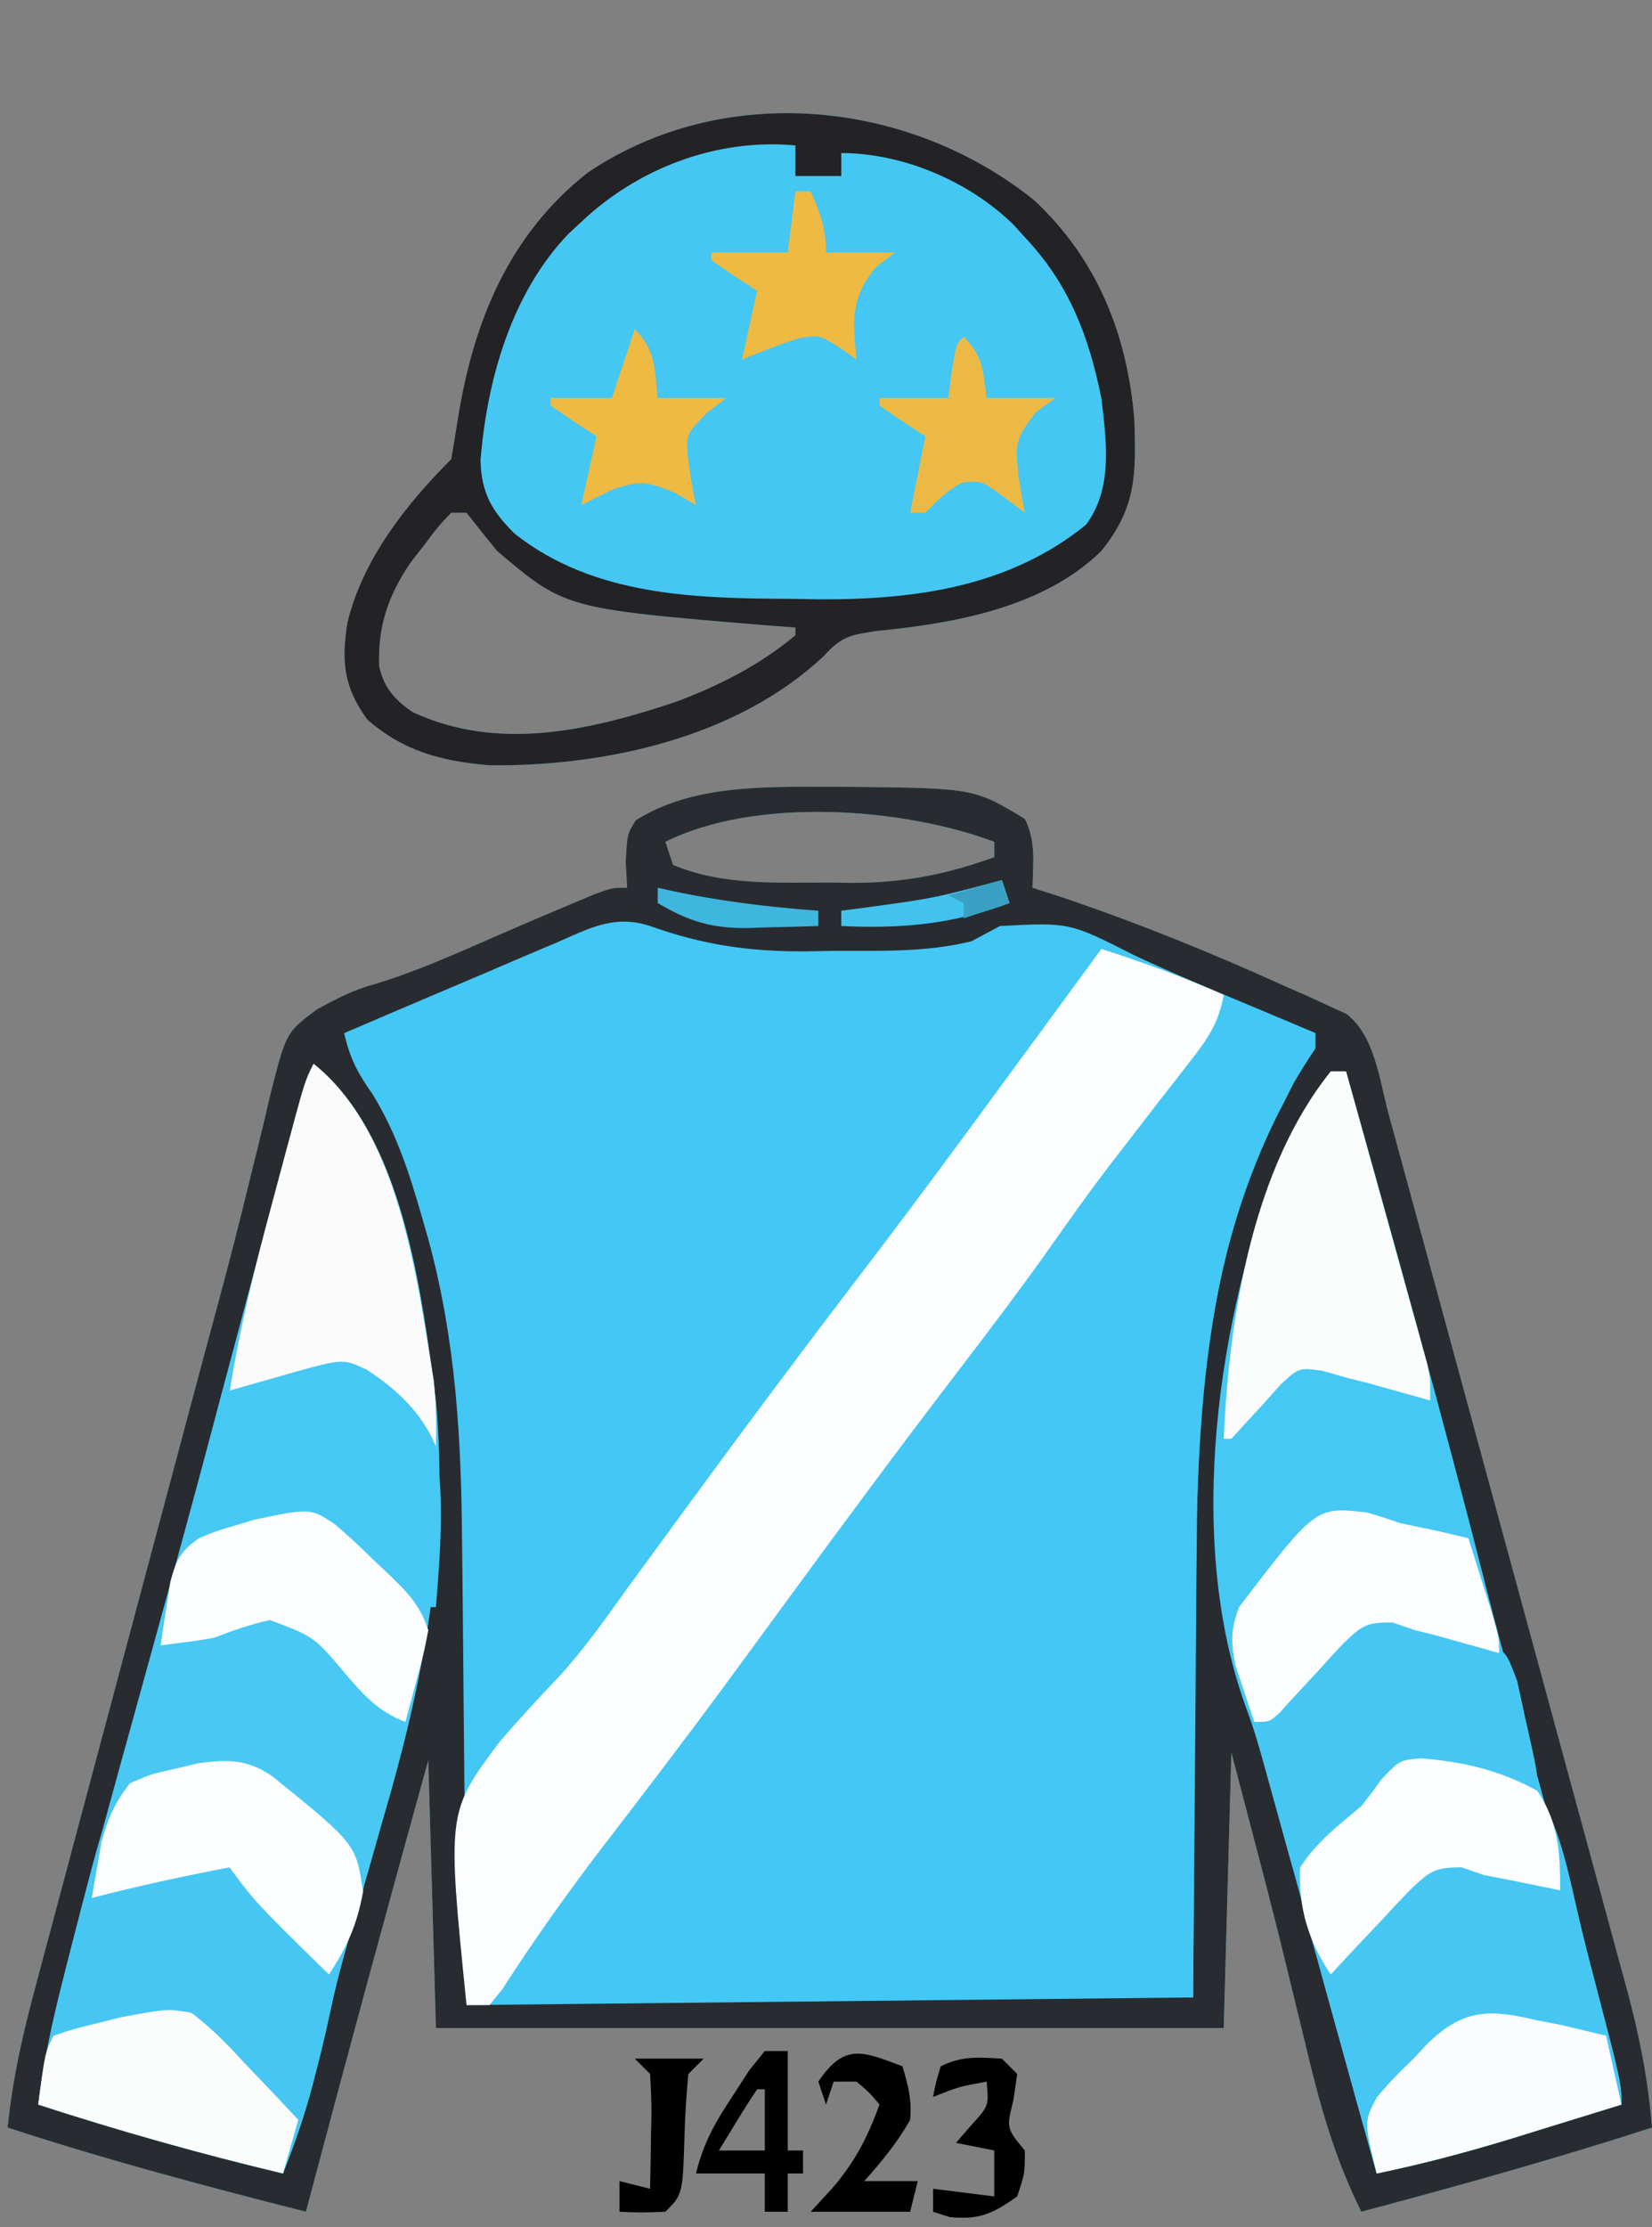 <?xml version="1.0" encoding="UTF-8"?>
<svg version="1.1" xmlns="http://www.w3.org/2000/svg" width="216" height="291">
<rect width="100%" height="100%" fill="#808080" stroke="none"/>
<path d="M0 0 C0.828 0.001 1.657 0.002 2.51 0.002 C19.094 0.167 19.094 0.167 25.75 4.188 C27.228 7.144 26.81 9.93 26.75 13.188 C27.967 13.579 29.184 13.971 30.438 14.375 C40.514 17.77 50.259 21.727 59.938 26.125 C60.871 26.532 61.805 26.939 62.767 27.358 C63.642 27.764 64.517 28.171 65.418 28.59 C66.205 28.946 66.991 29.301 67.802 29.668 C71.549 32.591 72.096 38.287 73.313 42.746 C73.756 44.367 73.756 44.367 74.209 46.021 C74.527 47.191 74.846 48.362 75.174 49.568 C75.514 50.812 75.854 52.057 76.205 53.339 C77.134 56.742 78.061 60.145 78.987 63.548 C79.567 65.678 80.147 67.808 80.727 69.938 C82.545 76.612 84.361 83.287 86.175 89.962 C88.264 97.648 90.358 105.333 92.457 113.016 C94.083 118.969 95.704 124.924 97.321 130.879 C98.285 134.43 99.252 137.98 100.224 141.529 C101.308 145.49 102.382 149.455 103.455 153.419 C103.776 154.584 104.096 155.748 104.427 156.948 C106.069 163.054 107.249 168.882 107.75 175.188 C95.189 179.255 82.505 182.782 69.75 186.188 C66.169 179.05 64.208 171.81 62.375 164.062 C61.773 161.586 61.17 159.109 60.566 156.633 C60.266 155.394 59.966 154.156 59.657 152.88 C58.266 147.217 56.795 141.577 55.312 135.938 C54.467 132.72 53.621 129.502 52.75 126.188 C52.42 138.067 52.09 149.947 51.75 162.188 C17.76 162.188 -16.23 162.188 -51.25 162.188 C-51.745 144.863 -51.745 144.863 -52.25 127.188 C-57.694 146.826 -63.033 166.487 -68.25 186.188 C-81.366 182.859 -94.39 179.406 -107.25 175.188 C-106.615 168.816 -105.254 162.861 -103.585 156.686 C-103.178 155.152 -103.178 155.152 -102.762 153.587 C-101.865 150.216 -100.96 146.846 -100.055 143.477 C-99.422 141.107 -98.79 138.737 -98.159 136.366 C-96.493 130.118 -94.82 123.872 -93.146 117.625 C-91.468 111.361 -89.797 105.094 -88.125 98.828 C-86.231 91.734 -84.337 84.64 -82.439 77.547 C-82.149 76.461 -81.859 75.376 -81.56 74.258 C-80.986 72.118 -80.408 69.979 -79.828 67.84 C-78.307 62.228 -76.857 56.608 -75.497 50.954 C-75.203 49.768 -74.908 48.581 -74.605 47.359 C-74.042 45.09 -73.5 42.816 -72.982 40.537 C-70.847 32.07 -70.847 32.07 -66.762 29.048 C-64.212 27.669 -62.061 26.525 -59.285 25.785 C-53.98 24.185 -49.008 21.972 -43.939 19.748 C-40.494 18.24 -37.04 16.763 -33.57 15.312 C-32.593 14.903 -31.616 14.493 -30.61 14.07 C-28.25 13.188 -28.25 13.188 -26.25 13.188 C-26.312 12.094 -26.374 11.001 -26.438 9.875 C-26.25 6.188 -26.25 6.188 -25.125 4.375 C-17.808 -0.259 -8.388 -0.009 0 0 Z M-21.25 7.188 C-20.92 8.178 -20.59 9.168 -20.25 10.188 C-13.992 12.893 -6.492 12.522 0.188 12.5 C1.16 12.516 2.133 12.532 3.135 12.549 C9.815 12.553 15.473 11.462 21.75 9.188 C21.75 8.527 21.75 7.867 21.75 7.188 C9.717 2.675 -9.493 1.309 -21.25 7.188 Z " fill="#43C7F4" transform="translate(108.25,102.812)"/>
<path d="M0 0 C0.828 0.001 1.657 0.002 2.51 0.002 C19.094 0.167 19.094 0.167 25.75 4.188 C27.228 7.144 26.81 9.93 26.75 13.188 C27.967 13.579 29.184 13.971 30.438 14.375 C40.514 17.77 50.259 21.727 59.938 26.125 C60.871 26.532 61.805 26.939 62.767 27.358 C63.642 27.764 64.517 28.171 65.418 28.59 C66.205 28.946 66.991 29.301 67.802 29.668 C71.549 32.591 72.096 38.287 73.313 42.746 C73.756 44.367 73.756 44.367 74.209 46.021 C74.527 47.191 74.846 48.362 75.174 49.568 C75.514 50.812 75.854 52.057 76.205 53.339 C77.134 56.742 78.061 60.145 78.987 63.548 C79.567 65.678 80.147 67.808 80.727 69.938 C82.545 76.612 84.361 83.287 86.175 89.962 C88.264 97.648 90.358 105.333 92.457 113.016 C94.083 118.969 95.704 124.924 97.321 130.879 C98.285 134.43 99.252 137.98 100.224 141.529 C101.308 145.49 102.382 149.455 103.455 153.419 C103.776 154.584 104.096 155.748 104.427 156.948 C106.069 163.054 107.249 168.882 107.75 175.188 C95.189 179.255 82.505 182.782 69.75 186.188 C66.169 179.05 64.208 171.81 62.375 164.062 C61.773 161.586 61.17 159.109 60.566 156.633 C60.266 155.394 59.966 154.156 59.657 152.88 C58.266 147.217 56.795 141.577 55.312 135.938 C54.467 132.72 53.621 129.502 52.75 126.188 C52.42 138.067 52.09 149.947 51.75 162.188 C17.76 162.188 -16.23 162.188 -51.25 162.188 C-51.745 144.863 -51.745 144.863 -52.25 127.188 C-57.694 146.826 -63.033 166.487 -68.25 186.188 C-81.366 182.859 -94.39 179.406 -107.25 175.188 C-106.615 168.816 -105.254 162.861 -103.585 156.686 C-103.178 155.152 -103.178 155.152 -102.762 153.587 C-101.865 150.216 -100.96 146.846 -100.055 143.477 C-99.422 141.107 -98.79 138.737 -98.159 136.366 C-96.493 130.118 -94.82 123.872 -93.146 117.625 C-91.468 111.361 -89.797 105.094 -88.125 98.828 C-86.231 91.734 -84.337 84.64 -82.439 77.547 C-82.149 76.461 -81.859 75.376 -81.56 74.258 C-80.986 72.118 -80.408 69.979 -79.828 67.84 C-78.307 62.228 -76.857 56.608 -75.497 50.954 C-75.203 49.768 -74.908 48.581 -74.605 47.359 C-74.042 45.09 -73.5 42.816 -72.982 40.537 C-70.847 32.07 -70.847 32.07 -66.762 29.048 C-64.212 27.669 -62.061 26.525 -59.285 25.785 C-53.98 24.185 -49.008 21.972 -43.939 19.748 C-40.494 18.24 -37.04 16.763 -33.57 15.312 C-32.593 14.903 -31.616 14.493 -30.61 14.07 C-28.25 13.188 -28.25 13.188 -26.25 13.188 C-26.312 12.094 -26.374 11.001 -26.438 9.875 C-26.25 6.188 -26.25 6.188 -25.125 4.375 C-17.808 -0.259 -8.388 -0.009 0 0 Z M-21.25 7.188 C-20.92 8.178 -20.59 9.168 -20.25 10.188 C-13.992 12.893 -6.492 12.522 0.188 12.5 C1.16 12.516 2.133 12.532 3.135 12.549 C9.815 12.553 15.473 11.462 21.75 9.188 C21.75 8.527 21.75 7.867 21.75 7.188 C9.717 2.675 -9.493 1.309 -21.25 7.188 Z M-35.516 20.371 C-36.309 20.705 -37.102 21.04 -37.92 21.384 C-40.451 22.454 -42.976 23.539 -45.5 24.625 C-47.216 25.353 -48.932 26.08 -50.648 26.807 C-54.854 28.588 -59.054 30.384 -63.25 32.188 C-62.517 35.437 -61.493 37.404 -59.562 40.125 C-56.359 45.327 -54.663 50.668 -53 56.5 C-52.754 57.353 -52.508 58.205 -52.255 59.084 C-48.651 72.272 -47.928 85.161 -47.836 98.738 C-47.819 100.294 -47.801 101.849 -47.782 103.405 C-47.72 109.103 -47.673 114.802 -47.625 120.5 C-47.439 139.65 -47.439 139.65 -47.25 159.188 C-15.9 158.857 15.45 158.528 47.75 158.188 C47.92 133.135 47.92 133.135 48.048 108.081 C48.243 82.348 48.744 56.255 63.75 34.188 C63.75 33.528 63.75 32.867 63.75 32.188 C62.576 31.691 61.401 31.195 60.191 30.684 C59.421 30.358 58.651 30.032 57.857 29.697 C56.147 28.976 54.435 28.26 52.721 27.548 C48.449 25.769 44.21 23.956 40.02 21.992 C31.576 17.707 31.576 17.707 22.5 18.188 C21.248 18.85 19.998 19.516 18.75 20.188 C12.756 21.66 6.698 21.411 0.562 21.438 C-0.619 21.458 -1.8 21.479 -3.018 21.5 C-10.35 21.533 -16.363 20.64 -23.25 18.188 C-27.921 16.646 -31.197 18.494 -35.516 20.371 Z " fill="#282C30" transform="translate(108.25,102.812)"/>
<path d="M0 0 C3.96 1.65 7.92 3.3 12 5 C10.518 8.704 8.981 12 7.125 15.5 C-1.625 32.98 -3.442 51.71 -3.512 70.941 C-3.527 72.493 -3.544 74.044 -3.562 75.596 C-3.619 81.251 -3.652 86.907 -3.688 92.562 C-3.791 105.247 -3.894 117.931 -4 131 C-34.36 131 -64.72 131 -96 131 C-89.258 120.887 -89.258 120.887 -86.406 117.195 C-85.776 116.375 -85.145 115.554 -84.496 114.708 C-83.837 113.856 -83.179 113.003 -82.5 112.125 C-77.229 105.253 -72.002 98.355 -66.875 91.375 C-66.304 90.598 -65.734 89.822 -65.146 89.021 C-63.429 86.682 -61.714 84.341 -60 82 C-52.071 71.171 -44.053 60.421 -35.891 49.766 C-31.133 43.536 -26.513 37.222 -21.96 30.841 C-16.845 23.705 -11.501 16.748 -6.115 9.814 C-5.464 8.969 -4.812 8.124 -4.141 7.254 C-3.558 6.504 -2.976 5.755 -2.376 4.983 C-0.827 2.949 -0.827 2.949 0 0 Z " fill="#43C7F4" transform="translate(160,130)"/>
<path d="M0 0 C8.24 7.707 12.147 17.538 13.066 28.633 C13.283 35.774 13.366 40.069 8.75 45.812 C1.217 53.181 -10.385 55.266 -20.543 56.25 C-24.109 56.791 -25.173 56.953 -27.5 59.5 C-38.858 70.215 -56.11 73.964 -71.25 73.812 C-77.459 73.28 -82.463 72.016 -87.25 67.812 C-90.356 63.504 -90.626 60.172 -89.812 55.098 C-87.782 46.851 -82.181 39.743 -76.25 33.812 C-75.956 32.092 -75.666 30.37 -75.401 28.645 C-73.394 15.943 -68.747 4.464 -58.344 -3.68 C-40.558 -15.607 -16.404 -13.204 0 0 Z M-76.25 40.812 C-78 42.653 -78 42.653 -79.75 45 C-80.358 45.777 -80.967 46.555 -81.594 47.355 C-84.509 51.68 -85.868 55.685 -85.672 60.883 C-85.066 63.654 -83.637 65.247 -81.332 66.84 C-70.162 72.058 -58.158 69.27 -47 65.562 C-41.231 63.394 -35.999 60.783 -31.25 56.812 C-31.25 56.483 -31.25 56.153 -31.25 55.812 C-32.543 55.715 -33.836 55.617 -35.168 55.516 C-61.352 53.342 -61.352 53.342 -70.25 45.812 C-71.602 44.161 -72.94 42.497 -74.25 40.812 C-74.91 40.812 -75.57 40.812 -76.25 40.812 Z " fill="#44C7F2" transform="translate(135.25,26.188)"/>
<path d="M0 0 C11.738 9.39 14.129 29.861 16 44 C17.723 63.353 14.453 80.512 9 99 C8.445 100.943 7.891 102.887 7.34 104.832 C6.59 107.469 5.837 110.104 5.067 112.735 C3.272 118.883 1.727 125.062 0.38 131.323 C-0.674 136.094 -2.213 140.466 -4 145 C-14.818 142.425 -25.422 139.432 -36 136 C-35.328 130.606 -34.221 125.44 -32.879 120.176 C-32.662 119.316 -32.445 118.457 -32.221 117.571 C-29.287 106.067 -26.103 94.63 -22.938 83.188 C-21.716 78.765 -20.497 74.341 -19.277 69.918 C-18.985 68.858 -18.693 67.799 -18.392 66.707 C-16.218 58.816 -14.094 50.913 -12 43 C-10.356 36.819 -8.705 30.64 -7.053 24.461 C-6.553 22.589 -6.054 20.717 -5.555 18.844 C-4.827 16.108 -4.095 13.372 -3.363 10.637 C-3.14 9.797 -2.917 8.958 -2.688 8.093 C-1.114 2.228 -1.114 2.228 0 0 Z " fill="#48C8F3" transform="translate(41,139)"/>
<path d="M0 0 C0.66 0 1.32 0 2 0 C8.333 22.452 14.578 44.909 20.336 67.516 C21.858 73.483 23.465 79.42 25.136 85.347 C27.918 95.218 30.549 105.131 33.204 115.037 C33.911 117.667 34.622 120.297 35.336 122.926 C35.526 123.629 35.716 124.332 35.912 125.056 C36.397 126.85 36.884 128.644 37.371 130.438 C38 133 38 133 38 135 C34.356 136.131 30.709 137.254 27.062 138.375 C26.041 138.692 25.019 139.009 23.967 139.336 C18.013 141.162 12.099 142.741 6 144 C3.305 134.341 0.633 124.676 -2 115 C-3.655 108.92 -5.311 102.84 -6.997 96.768 C-7.415 95.261 -7.827 93.752 -8.235 92.241 C-9.111 89.026 -10.031 85.918 -11.199 82.793 C-19.031 60.946 -14.828 32.022 -6.438 10.812 C-4.61 6.956 -2.68 3.327 0 0 Z " fill="#45C8F4" transform="translate(174,140)"/>
<path d="M0 0 C5.467 1.748 10.758 3.658 16 6 C15.385 9.558 13.963 11.665 11.754 14.492 C11.087 15.355 10.42 16.217 9.732 17.105 C9.016 18.019 8.3 18.933 7.562 19.875 C6.083 21.788 4.605 23.702 3.129 25.617 C2.412 26.546 1.696 27.475 0.958 28.433 C-1.438 31.574 -3.729 34.768 -6 38 C-10.104 43.842 -14.409 49.519 -18.75 55.188 C-26.291 65.036 -33.672 74.992 -41 85 C-43.289 88.127 -45.581 91.252 -47.875 94.375 C-48.444 95.149 -49.013 95.924 -49.599 96.722 C-54.765 103.729 -60.054 110.639 -65.362 117.539 C-69.928 123.506 -74.228 129.581 -78.301 135.895 C-78.862 136.589 -79.422 137.284 -80 138 C-80.99 138 -81.98 138 -83 138 C-85.553 112.802 -85.553 112.802 -78.704 103.629 C-76.207 100.722 -73.631 97.911 -70.976 95.148 C-67.651 91.533 -64.856 87.55 -62 83.562 C-60.832 81.966 -59.663 80.371 -58.492 78.777 C-57.328 77.185 -56.164 75.593 -55 74 C-47.096 63.2 -39.104 52.479 -30.972 41.85 C-24.2 32.983 -17.589 24.003 -11 15 C-9.895 13.493 -8.789 11.987 -7.684 10.48 C-5.121 6.988 -2.56 3.495 0 0 Z " fill="#FBFDFE" transform="translate(144,124)"/>
<path d="M0 0 C10.629 8.594 10.629 8.594 11.935 14.441 C11.387 17.404 10.393 20.037 9.361 22.871 C8.481 26.418 7.715 29.991 6.923 33.558 C5.477 39.873 3.765 45.85 1.361 51.871 C-9.458 49.296 -20.062 46.303 -30.639 42.871 C-29.945 37.206 -28.732 31.775 -27.327 26.246 C-27.105 25.37 -26.884 24.494 -26.656 23.592 C-21.598 3.83 -21.598 3.83 -18.639 0.871 C-15.995 -0.016 -15.995 -0.016 -12.827 -0.817 C-11.789 -1.089 -10.752 -1.361 -9.682 -1.641 C-5.762 -2.27 -3.347 -2.305 0 0 Z " fill="#46C7F3" transform="translate(35.639,232.129)"/>
<path d="M0 0 C5.806 0.38 10.394 0.684 15.223 4.211 C18.198 9.118 19.318 14.937 20.59 20.472 C21.238 23.277 21.953 26.057 22.688 28.84 C26.223 42.38 26.223 42.38 26.223 45.211 C22.579 46.342 18.932 47.464 15.285 48.586 C14.264 48.903 13.242 49.22 12.189 49.547 C6.236 51.373 0.322 52.952 -5.777 54.211 C-7.213 49.097 -8.635 43.981 -10.045 38.86 C-10.534 37.092 -11.026 35.324 -11.521 33.558 C-12.241 30.987 -12.948 28.412 -13.652 25.836 C-13.879 25.034 -14.107 24.233 -14.341 23.407 C-15.362 19.626 -16.063 16.941 -14.777 13.211 C-13.324 11.5 -13.324 11.5 -11.527 9.836 C-9.154 7.598 -7.129 5.411 -5.215 2.773 C-2.777 0.211 -2.777 0.211 0 0 Z " fill="#46C7F3" transform="translate(185.777,229.789)"/>
<path d="M0 0 C8.24 7.707 12.147 17.538 13.066 28.633 C13.283 35.774 13.366 40.069 8.75 45.812 C1.217 53.181 -10.385 55.266 -20.543 56.25 C-24.109 56.791 -25.173 56.953 -27.5 59.5 C-38.858 70.215 -56.11 73.964 -71.25 73.812 C-77.459 73.28 -82.463 72.016 -87.25 67.812 C-90.356 63.504 -90.626 60.172 -89.812 55.098 C-87.782 46.851 -82.181 39.743 -76.25 33.812 C-75.956 32.092 -75.666 30.37 -75.401 28.645 C-73.394 15.943 -68.747 4.464 -58.344 -3.68 C-40.558 -15.607 -16.404 -13.204 0 0 Z M-59.25 2.812 C-59.791 3.314 -60.333 3.815 -60.891 4.332 C-68.366 12.09 -71.582 23.443 -72.422 33.965 C-72.323 38.26 -70.889 40.672 -67.938 43.562 C-57.575 51.741 -44.282 52.01 -31.688 52.062 C-30.488 52.083 -29.289 52.104 -28.053 52.125 C-15.497 52.179 -3.205 50.464 6.75 42.375 C10.305 37.579 9.417 31.427 8.75 25.812 C7.096 17.644 4.506 10.904 -1.25 4.812 C-1.74 4.271 -2.23 3.73 -2.734 3.172 C-8.516 -2.495 -17.192 -6.188 -25.25 -6.188 C-25.25 -5.197 -25.25 -4.207 -25.25 -3.188 C-27.23 -3.188 -29.21 -3.188 -31.25 -3.188 C-31.25 -4.508 -31.25 -5.827 -31.25 -7.188 C-41.522 -8.143 -51.825 -4.221 -59.25 2.812 Z M-76.25 40.812 C-78 42.653 -78 42.653 -79.75 45 C-80.358 45.777 -80.967 46.555 -81.594 47.355 C-84.509 51.68 -85.868 55.685 -85.672 60.883 C-85.066 63.654 -83.637 65.247 -81.332 66.84 C-70.162 72.058 -58.158 69.27 -47 65.562 C-41.231 63.394 -35.999 60.783 -31.25 56.812 C-31.25 56.483 -31.25 56.153 -31.25 55.812 C-32.543 55.715 -33.836 55.617 -35.168 55.516 C-61.352 53.342 -61.352 53.342 -70.25 45.812 C-71.602 44.161 -72.94 42.497 -74.25 40.812 C-74.91 40.812 -75.57 40.812 -76.25 40.812 Z " fill="#232224" transform="translate(135.25,26.188)"/>
<path d="M0 0 C11.237 8.99 13.503 27.946 15.703 41.316 C16.025 44.23 16.052 47.071 16 50 C12.129 46.921 8.971 43.999 6 40 C5.359 40.133 4.719 40.266 4.059 40.402 C-0.95 41.425 -5.931 42.339 -11 43 C-9.681 34.677 -7.688 26.586 -5.486 18.463 C-4.93 16.411 -4.382 14.357 -3.834 12.303 C-1.148 2.296 -1.148 2.296 0 0 Z " fill="#FBFBFC" transform="translate(41,139)"/>
<path d="M0 0 C0.66 0 1.32 0 2 0 C3.571 5.64 5.138 11.282 6.7 16.925 C7.232 18.845 7.765 20.765 8.3 22.684 C9.068 25.441 9.832 28.199 10.594 30.957 C10.955 32.246 10.955 32.246 11.323 33.561 C11.543 34.362 11.763 35.163 11.99 35.988 C12.186 36.691 12.381 37.395 12.582 38.121 C13 40 13 40 13 43 C12.276 42.795 11.551 42.59 10.805 42.379 C9.838 42.109 8.871 41.84 7.875 41.562 C6.924 41.296 5.972 41.029 4.992 40.754 C4.005 40.505 3.017 40.256 2 40 C0.482 39.567 0.482 39.567 -1.066 39.125 C-4.13 38.686 -4.13 38.686 -6.52 40.871 C-7.276 41.718 -8.033 42.565 -8.812 43.438 C-10.203 44.963 -11.598 46.485 -13 48 C-13.33 48 -13.66 48 -14 48 C-13.283 32.057 -10.267 12.746 0 0 Z " fill="#FBFCFC" transform="translate(174,140)"/>
<path d="M0 0 C3.367 0.778 6.434 1.754 9.637 3.047 C10.542 3.258 11.447 3.47 12.379 3.688 C14.637 5.047 14.637 5.047 16 8.672 C16.338 10.125 16.654 11.584 16.949 13.047 C17.117 13.784 17.286 14.522 17.459 15.281 C18.637 20.55 18.637 20.55 18.637 23.047 C17.011 22.738 15.386 22.425 13.762 22.109 C12.404 21.848 12.404 21.848 11.02 21.582 C8.637 21.047 8.637 21.047 6.637 20.047 C3.818 19.42 3.818 19.42 0.637 20.047 C-1.788 21.923 -3.665 24.192 -5.613 26.547 C-7.495 28.754 -9.401 30.909 -11.363 33.047 C-12.023 33.047 -12.683 33.047 -13.363 33.047 C-15.013 27.107 -16.663 21.167 -18.363 15.047 C-16.713 13.397 -15.063 11.747 -13.363 10.047 C-12.631 9.129 -11.899 8.211 -11.145 7.266 C-5.108 0.071 -5.108 0.071 0 0 Z " fill="#46C7F3" transform="translate(182.363,210.953)"/>
<path d="M0 0 C3.919 2.57 7.176 5.633 9 10 C10.118 16.924 9.562 24.039 9 31 C6 31 6 31 4.352 29.609 C3.782 28.996 3.212 28.382 2.625 27.75 C1.695 26.799 1.695 26.799 0.746 25.828 C-0.62 24.398 -1.969 22.952 -3.312 21.5 C-9.501 18.046 -17.53 21.336 -24 23 C-22.333 16.333 -20.667 9.667 -19 3 C-16.586 2.3 -14.17 1.615 -11.75 0.938 C-11.068 0.738 -10.386 0.539 -9.684 0.334 C-3.133 -1.479 -3.133 -1.479 0 0 Z " fill="#46C8F4" transform="translate(48,179)"/>
<path d="M0 0 C1.453 0.407 2.891 0.868 4.312 1.375 C5.997 1.743 7.685 2.098 9.375 2.438 C10.689 2.745 12.002 3.056 13.312 3.375 C13.983 5.499 14.648 7.624 15.312 9.75 C15.684 10.933 16.055 12.117 16.438 13.336 C17.312 16.375 17.312 16.375 17.312 18.375 C16.588 18.17 15.864 17.965 15.117 17.754 C14.15 17.484 13.184 17.215 12.188 16.938 C11.236 16.671 10.285 16.404 9.305 16.129 C7.824 15.756 7.824 15.756 6.312 15.375 C5.341 15.045 4.369 14.715 3.367 14.375 C-0.175 14.375 -0.571 14.786 -3.047 17.121 C-4.195 18.335 -5.325 19.566 -6.438 20.812 C-7.574 22.044 -8.714 23.272 -9.859 24.496 C-10.355 25.047 -10.851 25.598 -11.362 26.166 C-12.688 27.375 -12.688 27.375 -14.688 27.375 C-15.223 25.817 -15.74 24.254 -16.25 22.688 C-16.54 21.817 -16.83 20.947 -17.129 20.051 C-17.783 16.916 -17.785 15.392 -16.688 12.375 C-6.654 -0.754 -6.654 -0.754 0 0 Z " fill="#FBFDFE" transform="translate(178.688,197.625)"/>
<path d="M0 0 C1.797 1.505 3.468 3.083 5.135 4.731 C5.72 5.278 6.304 5.825 6.906 6.389 C9.466 8.835 11.188 10.515 12.323 13.918 C11.764 16.836 11.764 16.836 10.885 20.106 C10.454 21.736 10.454 21.736 10.014 23.399 C9.786 24.23 9.558 25.062 9.323 25.918 C5.852 24.595 3.963 22.505 1.568 19.728 C-2.574 14.794 -2.574 14.794 -8.373 12.606 C-10.932 13.169 -13.239 13.967 -15.677 14.918 C-17.046 15.168 -18.421 15.382 -19.802 15.543 C-20.751 15.667 -21.7 15.791 -22.677 15.918 C-22.422 14.145 -22.147 12.375 -21.865 10.606 C-21.639 9.127 -21.639 9.127 -21.408 7.617 C-20.617 4.694 -20.102 3.674 -17.677 1.918 C-15.408 0.969 -15.408 0.969 -12.865 0.231 C-12.034 -0.021 -11.202 -0.272 -10.345 -0.531 C-3.132 -2.02 -3.132 -2.02 0 0 Z " fill="#FBFDFE" transform="translate(43.677,199.082)"/>
<path d="M0 0 C10.916 8.832 10.916 8.832 11.829 15.075 C11.053 19.343 9.765 22.265 7.36 25.872 C-2.234 16.462 -2.234 16.462 -5.64 11.872 C-11.691 13.037 -17.674 14.325 -23.64 15.872 C-23.381 14.307 -23.107 12.745 -22.827 11.184 C-22.676 10.314 -22.526 9.444 -22.37 8.547 C-21.528 5.463 -20.619 3.395 -18.64 0.872 C-15.897 -0.308 -15.897 -0.308 -12.765 -1.003 C-11.736 -1.248 -10.707 -1.493 -9.647 -1.746 C-5.769 -2.239 -3.3 -2.271 0 0 Z " fill="#FBFDFE" transform="translate(35.64,232.128)"/>
<path d="M0 0 C5.464 0.415 10.421 1.579 15.238 4.246 C18.032 8.372 18.238 12.364 18.238 17.246 C17.586 17.113 16.934 16.981 16.262 16.844 C15.388 16.667 14.514 16.491 13.613 16.309 C12.755 16.135 11.896 15.961 11.012 15.781 C10.096 15.605 9.181 15.428 8.238 15.246 C7.29 14.916 6.341 14.586 5.363 14.246 C1.673 14.246 1.205 14.78 -1.41 17.211 C-2.671 18.518 -3.912 19.843 -5.137 21.184 C-5.777 21.856 -6.418 22.528 -7.078 23.221 C-8.656 24.881 -10.216 26.556 -11.762 28.246 C-14.69 23.854 -16.016 19.557 -15.762 14.246 C-13.615 10.928 -10.779 8.751 -7.762 6.246 C-6.858 5.102 -5.978 3.937 -5.137 2.746 C-2.762 0.246 -2.762 0.246 0 0 Z " fill="#FBFDFE" transform="translate(185.762,229.754)"/>
<path d="M0 0 C2.768 2.046 5.043 4.478 7.375 7 C8.016 7.668 8.656 8.335 9.316 9.023 C10.892 10.67 12.452 12.328 14 14 C13.34 16.31 12.68 18.62 12 21 C1.182 18.425 -9.422 15.432 -20 12 C-19.125 5.25 -19.125 5.25 -18 3 C-15.488 2.148 -15.488 2.148 -12.312 1.375 C-10.76 0.984 -10.76 0.984 -9.176 0.586 C-3.117 -0.532 -3.117 -0.532 0 0 Z " fill="#FBFCFC" transform="translate(25,263)"/>
<path d="M0 0 C0.94 0.177 1.879 0.353 2.848 0.535 C4.898 1.023 6.949 1.512 9 2 C9.66 4.97 10.32 7.94 11 11 C7.356 12.131 3.709 13.254 0.062 14.375 C-1.47 14.851 -1.47 14.851 -3.033 15.336 C-8.987 17.162 -14.901 18.741 -21 20 C-22.648 13.238 -22.648 13.238 -21.009 10.105 C-19.487 8.237 -17.873 6.595 -16.125 4.938 C-15.576 4.345 -15.027 3.753 -14.461 3.143 C-9.712 -1.535 -6.298 -1.513 0 0 Z " fill="#FBFCFD" transform="translate(201,264)"/>
<path d="M0 0 C0.66 0 1.32 0 2 0 C3.257 2.906 4 4.796 4 8 C6.97 8 9.94 8 13 8 C11.762 8.959 11.762 8.959 10.5 9.938 C7.164 14.024 7.503 16.929 8 22 C7.278 21.484 6.556 20.969 5.812 20.438 C3.153 18.77 3.153 18.77 0.5 19.188 C-2.055 20.018 -4.531 20.942 -7 22 C-6.34 19.03 -5.68 16.06 -5 13 C-5.99 12.361 -6.98 11.721 -8 11.062 C-8.99 10.382 -9.98 9.701 -11 9 C-11 8.67 -11 8.34 -11 8 C-7.7 8 -4.4 8 -1 8 C-0.67 5.36 -0.34 2.72 0 0 Z " fill="#EEBA41" transform="translate(104,25)"/>
<path d="M0 0 C2.565 2.565 2.54 4.477 3 8 C5.97 8 8.94 8 12 8 C11.154 8.619 10.309 9.238 9.438 9.875 C6.669 13.424 6.728 14.054 7.188 18.312 C7.432 19.879 7.695 21.444 8 23 C6.639 21.979 6.639 21.979 5.25 20.938 C2.317 18.795 2.317 18.795 -0.188 19.062 C-2.202 20.105 -3.441 21.37 -5 23 C-5.66 23 -6.32 23 -7 23 C-6.34 19.7 -5.68 16.4 -5 13 C-5.99 12.361 -6.98 11.721 -8 11.062 C-8.99 10.382 -9.98 9.701 -11 9 C-11 8.67 -11 8.34 -11 8 C-8.03 8 -5.06 8 -2 8 C-1.856 6.866 -1.711 5.731 -1.562 4.562 C-1 1 -1 1 0 0 Z " fill="#ECBA44" transform="translate(126,44)"/>
<path d="M0 0 C2.762 2.762 2.579 5.207 3 9 C5.97 9 8.94 9 12 9 C11.154 9.639 10.309 10.279 9.438 10.938 C6.788 13.653 6.788 13.653 6.891 16.336 C7.161 18.59 7.512 20.783 8 23 C7.113 22.484 6.226 21.969 5.312 21.438 C1.722 19.879 0.611 19.765 -3 21 C-4.98 21.99 -4.98 21.99 -7 23 C-6.34 20.03 -5.68 17.06 -5 14 C-5.99 13.361 -6.98 12.721 -8 12.062 C-8.99 11.382 -9.98 10.701 -11 10 C-11 9.67 -11 9.34 -11 9 C-8.36 9 -5.72 9 -3 9 C-2.01 6.03 -1.02 3.06 0 0 Z " fill="#EEBA42" transform="translate(83,43)"/>
<path d="M0 0 C0.99 0 1.98 0 3 0 C3 4.29 3 8.58 3 13 C3.66 13 4.32 13 5 13 C5 13.99 5 14.98 5 16 C4.34 16 3.68 16 3 16 C3 17.65 3 19.3 3 21 C2.01 21 1.02 21 0 21 C0 19.35 0 17.7 0 16 C-2.97 16 -5.94 16 -9 16 C-7.953 11.812 -6.487 9.332 -4.125 5.75 C-3.077 4.134 -3.077 4.134 -2.008 2.484 C-1.345 1.665 -0.683 0.845 0 0 Z M-1 5 C-1.891 6.309 -2.739 7.648 -3.562 9 C-4.018 9.742 -4.473 10.485 -4.941 11.25 C-5.465 12.116 -5.465 12.116 -6 13 C-4.02 13 -2.04 13 0 13 C0 10.36 0 7.72 0 5 C-0.33 5 -0.66 5 -1 5 Z " fill="#000000" transform="translate(100,268)"/>
<path d="M0 0 C0.774 2.653 1.228 4.293 1 7 C-0.674 9.962 -2.734 12.471 -5 15 C-2.69 15 -0.38 15 2 15 C1.67 16.32 1.34 17.64 1 19 C-3.29 19 -7.58 19 -12 19 C-11.072 17.989 -10.144 16.979 -9.188 15.938 C-6.2 12.477 -4.57 9.274 -3 5 C-4.312 3.438 -4.312 3.438 -6 2 C-6.99 2 -7.98 2 -9 2 C-9.33 2.99 -9.66 3.98 -10 5 C-10.33 4.01 -10.66 3.02 -11 2 C-7.61 -3.085 -5.187 -1.959 0 0 Z " fill="#000000" transform="translate(118,270)"/>
<path d="M0 0 C0.66 0.66 1.32 1.32 2 2 C1.835 3.134 1.67 4.269 1.5 5.438 C0.584 9.096 0.584 9.096 3 12 C3 15 3 15 2 18 C-1.183 20.243 -2.976 21.111 -6.875 20.688 C-7.576 20.461 -8.277 20.234 -9 20 C-9 19.01 -9 18.02 -9 17 C-6.36 17.33 -3.72 17.66 -1 18 C-1 16.02 -1 14.04 -1 12 C-2.65 11.67 -4.3 11.34 -6 11 C-5.34 10.237 -4.68 9.474 -4 8.688 C-1.701 6.157 -1.701 6.157 -2 3 C-5.61 3.656 -5.61 3.656 -9 5 C-8.625 3.062 -8.625 3.062 -8 1 C-5.237 -0.381 -3.053 -0.191 0 0 Z " fill="#000000" transform="translate(131,269)"/>
<path d="M0 0 C2.97 0 5.94 0 9 0 C8.34 0.66 7.68 1.32 7 2 C6.745 4.689 6.58 7.306 6.5 10 C6.27 17.73 6.27 17.73 4 20 C0.875 20.125 0.875 20.125 -2 20 C-2 18.68 -2 17.36 -2 16 C-0.68 16.33 0.64 16.66 2 17 C2.054 14.541 2.094 12.084 2.125 9.625 C2.142 8.926 2.159 8.228 2.176 7.508 C2.193 5.671 2.103 3.834 2 2 C1.34 1.34 0.68 0.68 0 0 Z " fill="#000000" transform="translate(83,269)"/>
<path d="M0 0 C0.33 0.99 0.66 1.98 1 3 C-6.465 5.775 -13.067 6.368 -21 6 C-21 5.34 -21 4.68 -21 4 C-20.071 3.879 -19.141 3.758 -18.184 3.633 C-8.964 2.388 -8.964 2.388 0 0 Z " fill="#42C3EE" transform="translate(131,115)"/>
<path d="M0 0 C0.594 0.133 1.189 0.266 1.801 0.402 C8.185 1.763 14.492 2.53 21 3 C21 3.66 21 4.32 21 5 C18.624 5.082 16.251 5.141 13.875 5.188 C13.21 5.213 12.545 5.238 11.859 5.264 C7.131 5.333 4.049 4.403 0 2 C0 1.34 0 0.68 0 0 Z " fill="#3FB6DE" transform="translate(86,116)"/>
<path d="M0 0 C0.33 0.99 0.66 1.98 1 3 C-0.98 3.66 -2.96 4.32 -5 5 C-5 4.34 -5 3.68 -5 3 C-5.66 2.67 -6.32 2.34 -7 2 C-4.69 1.34 -2.38 0.68 0 0 Z " fill="#3BA1C4" transform="translate(131,115)"/>
</svg>
